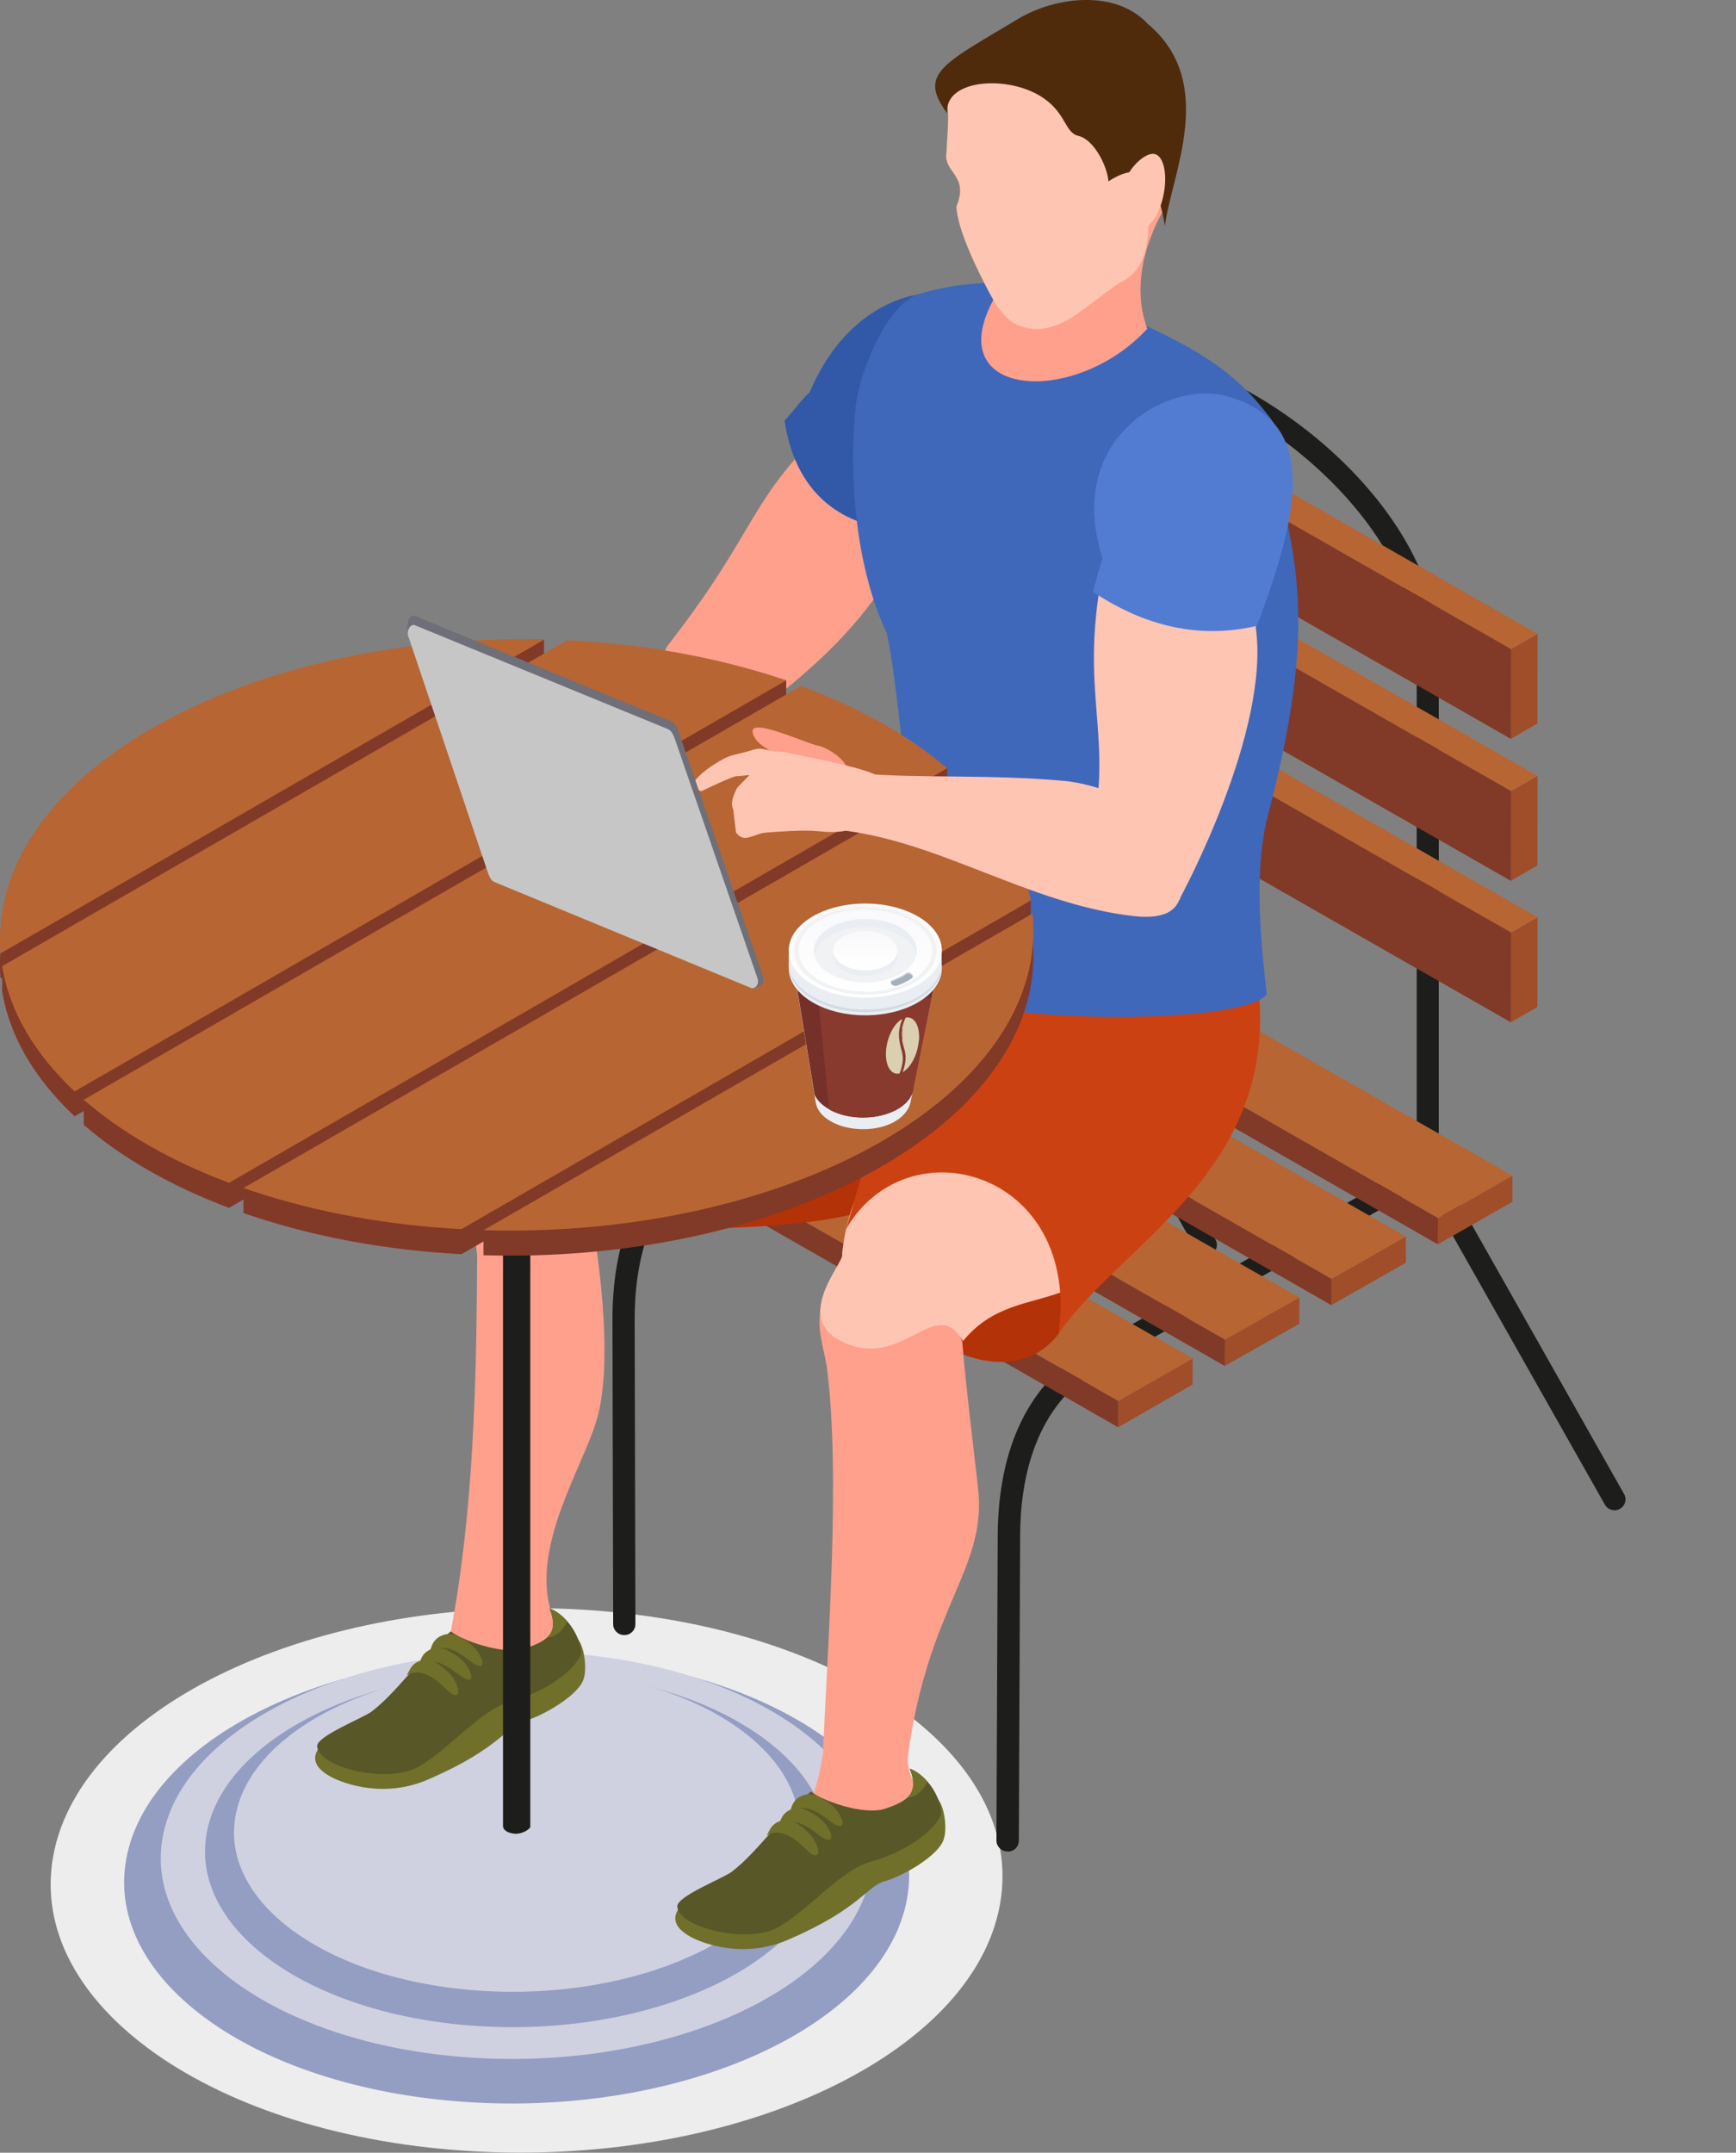 <svg width="71" height="88" viewBox="0 0 71 88" fill="none" xmlns="http://www.w3.org/2000/svg">
<rect x="0" y="0" width="71" height="88" fill="#808080" stroke="none"/>
<g clip-path="url(#clip0_989_22388)">
<path fill-rule="evenodd" clip-rule="evenodd" d="M24.066 65.816C34.725 66.532 42.23 72.058 40.834 78.162C39.438 84.265 29.665 88.636 19.006 87.92C8.354 87.204 0.842 81.677 2.238 75.574C3.634 69.47 13.407 65.099 24.059 65.816H24.066Z" fill="#EDEDED"/>
<path d="M42.636 39.442C42.385 39.442 42.185 39.245 42.185 38.996V17.799C42.215 15.606 43.508 14.349 45.731 14.349C50.599 14.349 58.754 20.291 58.835 26.614C58.835 26.863 58.636 27.06 58.392 27.067C58.141 27.089 57.941 26.87 57.934 26.629C57.86 20.876 50.156 15.248 45.731 15.248C44.003 15.248 43.116 16.11 43.087 17.813V39.004C43.087 39.252 42.887 39.45 42.636 39.45V39.442Z" fill="#1D1D1B"/>
<path d="M25.529 66.839C25.278 66.839 25.078 66.641 25.078 66.393L25.049 53.959C25.041 50.334 26.334 47.688 28.794 46.299L42.422 38.609C42.526 38.551 42.651 38.536 42.77 38.565C42.888 38.595 42.984 38.675 43.043 38.777L49.713 50.67C49.831 50.882 49.758 51.16 49.536 51.277C49.314 51.394 49.041 51.321 48.923 51.101L42.474 39.603L29.244 47.074C26.519 48.616 25.95 51.672 25.957 53.959L25.987 66.393C25.987 66.641 25.788 66.839 25.536 66.839H25.529Z" fill="#1D1D1B"/>
<path d="M58.392 48.258C58.141 48.258 57.941 48.061 57.941 47.812V26.614C57.941 26.366 58.141 26.169 58.392 26.169C58.643 26.169 58.843 26.366 58.843 26.614V47.812C58.843 48.061 58.643 48.258 58.392 48.258Z" fill="#1D1D1B"/>
<path d="M41.203 75.683C40.952 75.683 40.753 75.479 40.753 75.238L40.805 62.782C40.819 59.149 42.112 56.496 44.55 55.122L58.178 47.432C58.282 47.373 58.407 47.359 58.525 47.388C58.644 47.417 58.74 47.498 58.799 47.6L66.422 61.072C66.547 61.284 66.466 61.561 66.252 61.678C66.038 61.803 65.757 61.722 65.639 61.51L58.237 48.433L45.008 55.904C42.304 57.431 41.728 60.494 41.721 62.789L41.669 75.245C41.669 75.493 41.469 75.691 41.218 75.691L41.203 75.683Z" fill="#1D1D1B"/>
<path fill-rule="evenodd" clip-rule="evenodd" d="M61.79 41.789L62.876 41.167L62.883 37.498L61.797 38.119L61.79 41.789Z" fill="#A04D2A"/>
<path fill-rule="evenodd" clip-rule="evenodd" d="M61.798 38.12L62.884 37.498L40.775 24.867L39.69 25.488L61.798 38.12Z" fill="#B76533"/>
<path fill-rule="evenodd" clip-rule="evenodd" d="M39.689 25.488L39.682 29.158L61.79 41.789L61.798 38.119L39.689 25.488Z" fill="#813928"/>
<path fill-rule="evenodd" clip-rule="evenodd" d="M61.79 36.007L62.876 35.378L62.883 31.716L61.797 32.338L61.79 36.007Z" fill="#A04D2A"/>
<path fill-rule="evenodd" clip-rule="evenodd" d="M61.798 32.338L62.884 31.716L40.775 19.085L39.69 19.707L61.798 32.338Z" fill="#B76533"/>
<path fill-rule="evenodd" clip-rule="evenodd" d="M39.689 19.706L39.682 23.376L61.79 36.007L61.798 32.337L39.689 19.706Z" fill="#813928"/>
<path fill-rule="evenodd" clip-rule="evenodd" d="M58.806 50.867L61.856 49.128V48.06L58.813 49.793L58.806 50.867Z" fill="#A04D2A"/>
<path fill-rule="evenodd" clip-rule="evenodd" d="M58.813 49.793L61.856 48.061L39.696 35.408L36.675 37.133L58.813 49.793Z" fill="#B76533"/>
<path fill-rule="evenodd" clip-rule="evenodd" d="M36.675 37.133L36.668 38.207L58.806 50.867L58.813 49.793L36.675 37.133Z" fill="#813928"/>
<path fill-rule="evenodd" clip-rule="evenodd" d="M54.447 53.353L57.498 51.62V50.546L54.455 52.278L54.447 53.353Z" fill="#A04D2A"/>
<path fill-rule="evenodd" clip-rule="evenodd" d="M54.455 52.278L57.498 50.546L35.338 37.893L32.31 39.618L54.455 52.278Z" fill="#B76533"/>
<path fill-rule="evenodd" clip-rule="evenodd" d="M32.31 39.618V40.692L54.448 53.352L54.455 52.278L32.31 39.618Z" fill="#813928"/>
<path fill-rule="evenodd" clip-rule="evenodd" d="M50.09 55.838L53.141 54.113V53.038L50.097 54.763L50.09 55.838Z" fill="#A04D2A"/>
<path fill-rule="evenodd" clip-rule="evenodd" d="M50.097 54.763L53.14 53.038L30.98 40.385L27.951 42.103L50.097 54.763Z" fill="#B76533"/>
<path fill-rule="evenodd" clip-rule="evenodd" d="M27.952 42.103L27.944 43.178L50.09 55.838L50.097 54.763L27.952 42.103Z" fill="#813928"/>
<path fill-rule="evenodd" clip-rule="evenodd" d="M45.731 58.345L48.775 56.598L48.782 55.531L45.731 57.27V58.345Z" fill="#A04D2A"/>
<path fill-rule="evenodd" clip-rule="evenodd" d="M45.732 57.27L48.783 55.531L26.615 42.878L23.594 44.61L45.732 57.27Z" fill="#B76533"/>
<path fill-rule="evenodd" clip-rule="evenodd" d="M23.593 44.61L23.586 45.678L45.731 58.345V57.27L23.593 44.61Z" fill="#813928"/>
<path fill-rule="evenodd" clip-rule="evenodd" d="M61.79 30.203L62.876 29.575L62.883 25.913L61.797 26.534L61.79 30.203Z" fill="#A04D2A"/>
<path fill-rule="evenodd" clip-rule="evenodd" d="M61.798 26.534L62.884 25.913L40.775 13.282L39.69 13.903L61.798 26.534Z" fill="#B76533"/>
<path fill-rule="evenodd" clip-rule="evenodd" d="M39.689 13.903L39.682 17.572L61.79 30.203L61.798 26.534L39.689 13.903Z" fill="#813928"/>
<path fill-rule="evenodd" clip-rule="evenodd" d="M23.216 67.694C32.007 68.286 38.197 72.84 37.044 77.876C35.892 82.913 27.833 86.516 19.043 85.924C10.26 85.332 4.063 80.778 5.215 75.742C6.367 70.706 14.426 67.102 23.209 67.694H23.216Z" fill="#949DC2"/>
<path fill-rule="evenodd" clip-rule="evenodd" d="M23.025 67.57C30.995 68.103 36.616 72.241 35.575 76.809C34.533 81.378 27.221 84.645 19.243 84.111C11.273 83.578 5.651 79.441 6.7 74.872C7.742 70.304 15.055 67.036 23.025 67.57Z" fill="#CFD1E1"/>
<path fill-rule="evenodd" clip-rule="evenodd" d="M22.788 68.345C29.768 68.812 34.681 72.431 33.765 76.429C32.849 80.427 26.452 83.285 19.471 82.817C12.498 82.35 7.579 78.731 8.495 74.733C9.41 70.735 15.807 67.877 22.78 68.345H22.788Z" fill="#949DC2"/>
<path fill-rule="evenodd" clip-rule="evenodd" d="M22.633 68.249C28.963 68.673 33.425 71.955 32.59 75.581C31.763 79.207 25.957 81.801 19.627 81.377C13.296 80.954 8.842 77.671 9.669 74.046C10.496 70.42 16.302 67.826 22.633 68.249Z" fill="#CFD1E1"/>
<path fill-rule="evenodd" clip-rule="evenodd" d="M23.837 48.068C23.372 44.325 21.555 42.761 19.56 44.398C19.028 44.837 19.235 49.069 19.516 51.328C19.486 56.43 19.383 61.707 18.437 66.685C18.474 69.243 17.536 70.698 21.111 69.295C22.345 68.812 23.756 67.635 22.537 65.896C21.724 63.176 23.815 60.033 24.406 58.038C25.1 55.721 24.531 50.977 23.837 48.068Z" fill="#FFA08D"/>
<path fill-rule="evenodd" clip-rule="evenodd" d="M13.133 71.364C13.133 71.364 12.336 72.043 13.621 72.679C14.035 72.884 15.748 73.571 17.632 72.687C20.424 71.473 20.742 70.545 21.451 70.355C22.16 70.165 23.733 69.28 23.881 68.586C24.021 68.177 23.881 66.89 23.386 66.861C20.025 69.149 16.974 70.07 13.133 71.364Z" fill="#70702B"/>
<path fill-rule="evenodd" clip-rule="evenodd" d="M18.437 66.685C17.115 67.825 16.236 69.178 15.187 69.975C14.795 70.252 12.963 70.969 12.971 71.378C12.986 72.233 15.829 72.942 17.1 72.233C18.304 71.561 19.671 69.894 20.852 69.565C22.751 69.039 23.807 67.906 23.763 67.504C23.681 66.707 23.046 65.947 22.477 65.749C22.869 66.751 22.426 67.065 21.473 67.387C20.594 67.679 18.851 67.043 18.437 66.685Z" fill="#575727"/>
<path fill-rule="evenodd" clip-rule="evenodd" d="M19.147 67.848C18.09 66.985 17.573 67.519 17.573 67.519V67.504C17.603 67.431 17.632 67.358 17.654 67.292C17.728 67.088 17.869 66.941 18.068 66.861C18.268 66.773 18.467 66.781 18.666 66.861C18.836 66.934 19.021 67.044 19.228 67.197C19.819 67.65 19.996 68.535 19.147 67.84V67.848Z" fill="#70702B"/>
<path fill-rule="evenodd" clip-rule="evenodd" d="M18.695 68.41C17.639 67.548 17.122 68.081 17.122 68.081V68.067C17.152 67.994 17.181 67.921 17.203 67.855C17.277 67.65 17.418 67.504 17.617 67.423C17.816 67.336 18.016 67.343 18.215 67.423C18.385 67.496 18.57 67.606 18.777 67.76C19.368 68.213 19.545 69.097 18.695 68.403V68.41Z" fill="#70702B"/>
<path fill-rule="evenodd" clip-rule="evenodd" d="M18.172 68.988C17.219 68.008 16.643 68.483 16.643 68.483V68.469C16.68 68.403 16.716 68.33 16.753 68.264C16.849 68.074 17.005 67.942 17.211 67.884C17.418 67.826 17.618 67.847 17.81 67.95C17.972 68.045 18.142 68.169 18.334 68.352C18.866 68.871 18.94 69.77 18.179 68.988H18.172Z" fill="#70702B"/>
<path fill-rule="evenodd" clip-rule="evenodd" d="M23.195 66.276C23.054 66.641 22.736 66.912 22.367 66.948C22.648 66.692 22.707 66.342 22.478 65.749C22.722 65.837 22.98 66.027 23.195 66.276Z" fill="#70702B"/>
<path fill-rule="evenodd" clip-rule="evenodd" d="M35.124 48.974C34.171 53.002 40.686 57.965 43.301 54.515C44.217 52.79 44.187 52.519 45.103 50.787C42.577 49.859 40.043 48.923 37.517 47.995C36.572 49.318 36.003 46.898 35.124 48.974Z" fill="#B33207"/>
<path fill-rule="evenodd" clip-rule="evenodd" d="M19.892 43.843C26.149 39.706 31.608 38.594 39.416 37.703C40.849 39.903 43.005 41.789 44.438 43.982C42.976 46.964 44.956 43.711 39.763 47.081C32.443 51.057 27.789 47.081 23.482 49.025C22.736 48.528 22.906 47.717 22.315 47.066C19.663 47.315 18.725 45.261 19.892 43.843Z" fill="#DB9669"/>
<path fill-rule="evenodd" clip-rule="evenodd" d="M27.885 50.385C28.498 47.191 28.846 40.291 24.931 40.89C29.163 39.084 33.662 38.514 38.227 37.791C40.236 37.469 40.783 38.2 39.763 38.215C38.581 40.239 42.149 40.7 43.752 43.931C38.101 51.248 30.678 49.771 27.878 50.392L27.885 50.385Z" fill="#B33207"/>
<path fill-rule="evenodd" clip-rule="evenodd" d="M39.999 60.816C39.829 59.31 39.474 56.401 39.356 54.858C38.987 53.725 36.645 47.395 35.412 50.56C32.782 53.148 33.58 54.405 33.816 55.882C34.385 60.253 33.853 67.183 33.654 71.722C33.255 74.134 32.605 74.916 30.78 76.407C25.942 79.872 30.935 78.966 31.415 79.031C32.715 78.417 34.252 77.16 36.136 76.363C37.509 75.778 38.75 75.143 37.605 73.279C37.347 72.862 37.059 72.328 37.14 71.722C37.975 65.604 40.383 64.12 39.999 60.816Z" fill="#FFA08D"/>
<path fill-rule="evenodd" clip-rule="evenodd" d="M27.863 77.913C27.863 77.913 27.065 78.593 28.35 79.229C28.764 79.433 30.478 80.12 32.361 79.236C35.154 78.022 35.471 77.094 36.18 76.904C36.889 76.714 38.463 75.83 38.611 75.135C38.751 74.726 38.611 73.439 38.116 73.41C34.755 75.698 31.704 76.619 27.863 77.913Z" fill="#70702B"/>
<path fill-rule="evenodd" clip-rule="evenodd" d="M33.166 73.234C31.844 74.375 30.965 75.727 29.916 76.524C29.525 76.802 27.693 77.518 27.7 77.927C27.715 78.782 30.559 79.491 31.829 78.782C33.026 78.11 34.4 76.443 35.582 76.114C37.48 75.588 38.537 74.455 38.492 74.053C38.411 73.256 37.776 72.496 37.207 72.299C37.599 73.3 37.155 73.615 36.202 73.936C35.323 74.229 33.58 73.593 33.166 73.234Z" fill="#575727"/>
<path fill-rule="evenodd" clip-rule="evenodd" d="M33.875 74.397C32.819 73.534 32.302 74.068 32.302 74.068V74.053C32.331 73.98 32.361 73.907 32.383 73.841C32.457 73.637 32.597 73.491 32.797 73.41C32.996 73.323 33.196 73.33 33.395 73.41C33.565 73.483 33.75 73.593 33.956 73.746C34.547 74.2 34.725 75.084 33.875 74.39V74.397Z" fill="#70702B"/>
<path fill-rule="evenodd" clip-rule="evenodd" d="M33.418 74.96C32.362 74.097 31.845 74.631 31.845 74.631V74.616C31.874 74.543 31.904 74.47 31.926 74.404C32 74.199 32.14 74.053 32.34 73.973C32.539 73.885 32.739 73.892 32.938 73.973C33.108 74.046 33.292 74.156 33.499 74.309C34.09 74.762 34.268 75.647 33.418 74.96Z" fill="#70702B"/>
<path fill-rule="evenodd" clip-rule="evenodd" d="M32.893 75.537C31.94 74.558 31.364 75.033 31.364 75.033V75.018C31.401 74.952 31.438 74.879 31.475 74.813C31.571 74.623 31.726 74.492 31.933 74.433C32.14 74.375 32.339 74.397 32.531 74.499C32.694 74.594 32.864 74.718 33.056 74.901C33.588 75.42 33.661 76.319 32.901 75.537H32.893Z" fill="#70702B"/>
<path fill-rule="evenodd" clip-rule="evenodd" d="M37.924 72.825C37.784 73.191 37.466 73.461 37.097 73.498C37.377 73.242 37.437 72.891 37.208 72.299C37.451 72.386 37.71 72.577 37.924 72.825Z" fill="#70702B"/>
<path fill-rule="evenodd" clip-rule="evenodd" d="M34.437 51.269C34.851 47.498 36.978 46.386 38.581 44.142C36.424 42.527 40.952 39.545 41.817 39.662C44.106 39.106 45.141 40.414 49.809 42.147C50.341 44.026 51.611 45.378 48.236 47.191C45.155 54.873 41.846 51.825 39.386 54.822C38.286 52.928 37.037 55.83 34.711 54.961C32.214 54.025 34.548 51.627 34.445 51.269H34.437Z" fill="#FFC5B3"/>
<path fill-rule="evenodd" clip-rule="evenodd" d="M43.294 54.515C44.217 47.885 37.133 45.882 34.6 50.246C35.375 47.768 35.316 46.613 37.754 44.186C36.047 42.198 38.522 39.661 40.287 38.397C45.288 39.735 49.868 40.933 51.39 39.735C52.608 47.761 45.923 50.699 43.294 54.515Z" fill="#CC4112"/>
<path d="M39.474 43.28C39.364 43.28 39.231 43.244 39.09 43.112C38.544 42.593 38.906 41.022 39.083 40.261V40.232C39.12 40.115 39.142 40.005 39.164 39.896C39.179 39.837 39.186 39.779 39.201 39.72C39.127 39.845 39.046 39.991 38.95 40.144L38.92 40.196C38.817 40.371 38.684 40.707 38.544 41.073C38.189 41.986 37.953 42.549 37.672 42.578C37.598 42.586 37.547 42.535 37.547 42.476C37.547 42.41 37.591 42.359 37.65 42.352C37.812 42.33 38.145 41.46 38.33 40.999C38.47 40.627 38.61 40.283 38.721 40.086L38.751 40.035C38.817 39.918 38.883 39.815 38.935 39.72C38.381 40.247 37.583 40.868 37.244 40.722C36.985 40.612 37.103 40.217 37.14 40.093C37.377 39.326 38.507 38.427 39.216 38.302C39.526 38.244 39.681 38.346 39.755 38.441C39.77 38.456 39.785 38.47 39.785 38.5C39.873 38.5 39.969 38.536 40.065 38.639C40.582 39.15 40.76 41.285 40.523 41.943C40.361 42.396 40.028 43.17 39.571 43.273C39.541 43.28 39.504 43.287 39.46 43.287L39.474 43.28ZM39.733 38.726C39.718 38.77 39.703 38.821 39.674 38.894L39.6 39.106C39.504 39.384 39.445 39.655 39.386 39.94C39.364 40.049 39.342 40.166 39.312 40.283V40.312C39.164 40.912 38.795 42.513 39.245 42.944C39.342 43.032 39.43 43.068 39.519 43.046C39.763 42.988 40.065 42.535 40.302 41.862C40.509 41.277 40.346 39.245 39.895 38.799C39.822 38.726 39.77 38.726 39.726 38.734L39.733 38.726ZM39.386 38.507C39.342 38.507 39.297 38.507 39.26 38.522C38.625 38.639 37.576 39.465 37.369 40.152C37.288 40.415 37.325 40.495 37.34 40.502C37.606 40.619 39.031 39.413 39.29 38.975L39.371 38.843C39.452 38.704 39.504 38.617 39.541 38.565V38.551C39.497 38.522 39.438 38.507 39.378 38.507H39.386Z" fill="white"/>
<path d="M37.392 42.103C37.392 42.103 37.362 42.103 37.355 42.103C37.296 42.081 37.259 42.016 37.281 41.957C37.421 41.548 39.172 38.397 39.667 38.544C39.726 38.558 39.763 38.624 39.748 38.69C39.733 38.748 39.667 38.785 39.6 38.77C39.312 38.843 37.761 41.299 37.495 42.038C37.48 42.081 37.436 42.118 37.384 42.118L37.392 42.103Z" fill="white"/>
<path fill-rule="evenodd" clip-rule="evenodd" d="M37.525 20.606C36.661 25.145 31.689 28.625 29.23 30.291C27.856 30.584 26.341 27.682 27.338 26.351C31.076 21.556 30.603 20.343 34.075 17.214C35.567 13.684 38.854 12.39 40.509 13.187C44.912 15.299 42.348 17.214 37.525 20.606Z" fill="#FFA08D"/>
<path fill-rule="evenodd" clip-rule="evenodd" d="M32.088 17.185C32.406 16.878 32.723 16.388 33.115 16.037C35.02 11.513 39.238 11.191 40.915 12.96C43.426 15.599 41.535 18.165 37.074 21.637C34.828 21.673 32.561 20.474 32.088 17.185Z" fill="#3159A8"/>
<path fill-rule="evenodd" clip-rule="evenodd" d="M44.978 12.455C48.014 13.83 50.082 14.678 51.781 16.87C53.111 18.405 52.704 21.051 52.682 21.527C53.332 24.662 53.347 27.74 51.796 33.551C51.5 34.969 51.338 36.716 51.81 40.634C50.902 42.037 37.606 41.95 37.288 39.779C37.65 36.679 36.682 27.535 36.261 25.861C35.286 23.829 34.644 20.474 34.983 16.724C35.116 15.27 36.261 12.419 37.591 12.017C40.102 11.249 43.183 11.483 44.978 12.455Z" fill="#3F68BA"/>
<path fill-rule="evenodd" clip-rule="evenodd" d="M51.36 25.657C51.959 29.925 48.273 36.694 48.273 36.694C48.258 37.374 44.084 36.373 44.52 34.772C45.702 29.882 44.003 28.602 45.178 22.901C43.641 18.077 47.837 15.759 50.149 16.403C53.613 17.36 53.325 20.474 51.353 25.649L51.36 25.657Z" fill="#FFC5B3"/>
<path fill-rule="evenodd" clip-rule="evenodd" d="M47.66 8.479C47.66 8.479 46.005 10.957 46.921 13.442C43.914 16.695 38.264 16.264 40.746 12.046C41.986 11.366 43.058 11.308 42.326 8.114C42.238 7.119 47.66 8.479 47.66 8.479Z" fill="#FFA08D"/>
<path fill-rule="evenodd" clip-rule="evenodd" d="M48.516 7.419L48.472 7.536C48.486 7.5 48.501 7.456 48.516 7.419Z" fill="#221F1F"/>
<path fill-rule="evenodd" clip-rule="evenodd" d="M41.876 10.175L41.839 10.284C41.839 10.284 41.868 10.211 41.876 10.175Z" fill="#221F1F"/>
<path fill-rule="evenodd" clip-rule="evenodd" d="M38.692 3.947C38.855 4.693 38.736 5.446 38.714 6.198C38.552 7.083 39.66 7.134 39.113 8.45C39.165 9.32 39.83 10.738 40.228 11.512C40.539 12.119 40.96 13.011 41.625 13.289C43.279 13.983 44.55 12.273 45.938 11.483C47.305 10.701 46.832 9.005 47.061 7.719C47.468 5.394 46.286 2.463 43.678 1.974C42.518 1.754 40.694 1.878 39.667 2.5C39.305 2.719 38.515 3.194 38.699 3.947H38.692Z" fill="#FFC5B3"/>
<path fill-rule="evenodd" clip-rule="evenodd" d="M44.106 5.555C44.742 5.702 45.288 6.791 45.333 7.412C47.017 6.337 47.357 7.697 47.645 9.232C47.889 7.178 49.809 3.414 46.972 1.001H46.965C45.621 -0.475 43.124 -0.117 41.647 0.768C38.589 2.61 37.525 2.997 38.736 4.627C38.618 3.224 41.255 3.048 42.659 3.998C43.619 4.649 43.545 5.424 44.106 5.555Z" fill="#4F2B0C"/>
<path fill-rule="evenodd" clip-rule="evenodd" d="M47.593 7.931C47.431 8.771 47.002 9.4 46.633 9.327C46.263 9.261 45.739 8.581 45.901 7.748C46.057 6.907 46.832 6.22 47.209 6.293C47.586 6.359 47.756 7.097 47.593 7.931Z" fill="#FFC5B3"/>
<path fill-rule="evenodd" clip-rule="evenodd" d="M44.704 24.188C44.815 23.764 44.941 23.303 45.088 22.813C43.522 17.887 47.799 15.533 50.163 16.191C53.686 17.17 53.406 20.328 51.404 25.584C49.055 26.132 46.824 25.606 44.704 24.195V24.188Z" fill="#527CD2"/>
<path fill-rule="evenodd" clip-rule="evenodd" d="M20.572 39.398H21.688V74.638C21.688 74.638 21.702 74.587 21.688 74.682C21.666 74.777 21.355 74.981 21.06 74.96C20.764 74.938 20.572 74.806 20.572 74.645V39.398Z" fill="#1D1D1B"/>
<path fill-rule="evenodd" clip-rule="evenodd" d="M22.256 27.17L0.022 39.998C-0.037 39.289 0.014 38.566 0.177 37.835C1.595 31.643 11.589 26.081 22.248 26.147V27.17H22.256Z" fill="#813928"/>
<path fill-rule="evenodd" clip-rule="evenodd" d="M0.089 40.517V39.493L23.187 27.199C23.416 27.213 23.645 27.221 23.882 27.235C26.6 27.418 29.894 27.118 32.155 27.813V28.836L3.051 45.633C1.426 44.106 0.384 42.366 0.089 40.517Z" fill="#813928"/>
<path fill-rule="evenodd" clip-rule="evenodd" d="M3.427 45.977V44.954L32.76 29.063C34.843 29.831 37.295 30.24 38.736 31.402V32.425L9.366 49.376C6.988 48.484 4.971 47.322 3.42 45.977H3.427Z" fill="#813928"/>
<path fill-rule="evenodd" clip-rule="evenodd" d="M9.957 49.588V48.565L39.127 32.769C40.56 34.085 41.705 35.232 42.156 36.811V37.835L18.873 51.27C18.71 51.262 18.548 51.248 18.385 51.24C15.29 51.036 12.446 50.451 9.957 49.588Z" fill="#813928"/>
<path fill-rule="evenodd" clip-rule="evenodd" d="M19.774 51.313V50.29L42.23 38.368C42.304 39.114 42.26 39.874 42.09 40.649C40.635 47.008 30.803 51.635 19.782 51.313H19.774Z" fill="#813928"/>
<path fill-rule="evenodd" clip-rule="evenodd" d="M22.256 26.146L0.022 38.975C-0.037 38.266 0.014 37.542 0.177 36.811C1.625 30.495 11.331 25.89 22.248 26.139L22.256 26.146Z" fill="#B76533"/>
<path fill-rule="evenodd" clip-rule="evenodd" d="M0.089 39.494L23.187 26.176C23.416 26.19 23.645 26.198 23.882 26.212C26.91 26.417 29.702 26.98 32.155 27.813L3.051 44.618C1.426 43.09 0.384 41.35 0.089 39.501V39.494Z" fill="#B76533"/>
<path fill-rule="evenodd" clip-rule="evenodd" d="M3.427 44.954L32.76 28.04C35.146 28.924 37.17 30.072 38.736 31.402L9.366 48.353C6.988 47.461 4.971 46.299 3.42 44.954H3.427Z" fill="#B76533"/>
<path fill-rule="evenodd" clip-rule="evenodd" d="M9.957 48.565L39.127 31.746C40.767 33.251 41.824 34.976 42.156 36.811L18.873 50.246C18.71 50.239 18.548 50.224 18.385 50.217C15.29 50.012 12.446 49.428 9.957 48.565Z" fill="#B76533"/>
<path fill-rule="evenodd" clip-rule="evenodd" d="M19.774 50.29L42.23 37.345C42.304 38.09 42.26 38.85 42.09 39.625C40.635 45.985 30.803 50.612 19.782 50.29H19.774Z" fill="#B76533"/>
<path fill-rule="evenodd" clip-rule="evenodd" d="M32.597 40.393H38.182L37.258 44.968C37.17 45.641 36.372 46.16 35.301 46.16C34.333 46.16 33.528 45.721 33.38 45.151C33.373 45.115 33.351 45.02 33.343 44.961L32.59 40.385L32.597 40.393Z" fill="#EAEEF3"/>
<path fill-rule="evenodd" clip-rule="evenodd" d="M32.598 40.393H38.182L37.377 44.406H37.362C37.362 44.406 37.362 44.464 37.362 44.501L37.333 44.632C37.163 45.224 36.321 45.677 35.301 45.677C34.356 45.677 33.55 45.283 33.314 44.749L32.598 40.4V40.393Z" fill="#76302A"/>
<path fill-rule="evenodd" clip-rule="evenodd" d="M38.101 40.788L37.37 44.413L37.355 44.508L37.325 44.64C37.155 45.232 36.313 45.685 35.294 45.685C34.762 45.685 34.275 45.561 33.913 45.356L33.462 40.795H38.101V40.788Z" fill="#883A2E"/>
<path fill-rule="evenodd" clip-rule="evenodd" d="M37.451 40.788L36.889 45.217C36.513 45.502 35.937 45.678 35.294 45.678C35.006 45.678 34.725 45.641 34.474 45.575L34.26 40.89L35.176 40.788H37.451Z" fill="#883A2E"/>
<path fill-rule="evenodd" clip-rule="evenodd" d="M35.39 37.652C36.801 37.652 37.99 38.222 38.389 39.011H38.514V39.428C38.514 39.479 38.522 39.523 38.522 39.574C38.522 40.642 37.118 41.504 35.39 41.504C33.661 41.504 32.258 40.642 32.258 39.574V39.004H32.398C32.79 38.215 33.986 37.645 35.397 37.645L35.39 37.652Z" fill="#EAEEF3"/>
<path fill-rule="evenodd" clip-rule="evenodd" d="M38.514 39.486V39.545C38.514 39.545 38.514 39.567 38.514 39.574C38.418 40.583 37.052 41.379 35.39 41.379C33.728 41.379 32.258 40.517 32.258 39.457C32.258 39.435 32.258 39.42 32.258 39.398C32.309 40.436 33.691 41.27 35.39 41.27C37.089 41.27 38.389 40.488 38.514 39.493V39.486Z" fill="#D4DAE1"/>
<path fill-rule="evenodd" clip-rule="evenodd" d="M35.39 36.935C37.118 36.935 38.522 37.798 38.522 38.858C38.522 39.917 37.118 40.78 35.39 40.78C33.661 40.78 32.258 39.917 32.258 38.858C32.258 37.798 33.661 36.935 35.39 36.935Z" fill="url(#paint0_linear_989_22388)"/>
<path fill-rule="evenodd" clip-rule="evenodd" d="M35.389 37.067C37 37.067 38.307 37.871 38.307 38.865C38.307 39.859 37 40.663 35.389 40.663V40.546C36.904 40.546 38.123 39.793 38.123 38.865C38.123 37.937 36.896 37.184 35.389 37.184V37.074V37.067ZM35.389 40.656C33.779 40.656 32.472 39.852 32.472 38.858C32.472 37.864 33.779 37.06 35.389 37.06V37.169C33.875 37.169 32.656 37.922 32.656 38.85C32.656 39.779 33.883 40.532 35.389 40.532V40.649V40.656Z" fill="#F0F2F4"/>
<path fill-rule="evenodd" clip-rule="evenodd" d="M35.39 37.564C36.55 37.564 37.496 38.141 37.496 38.858C37.496 39.574 36.55 40.152 35.39 40.152C34.231 40.152 33.285 39.574 33.285 38.858C33.285 38.141 34.231 37.564 35.39 37.564Z" fill="#EAEEF3"/>
<path fill-rule="evenodd" clip-rule="evenodd" d="M35.39 37.9C36.461 37.9 37.347 38.39 37.473 39.026C37.34 39.662 36.453 40.152 35.39 40.152C34.326 40.152 33.432 39.662 33.307 39.026C33.44 38.39 34.326 37.9 35.39 37.9Z" fill="#F0F2F4"/>
<path fill-rule="evenodd" clip-rule="evenodd" d="M35.389 38.28C36.113 38.28 36.697 38.638 36.697 39.084C36.697 39.53 36.113 39.888 35.389 39.888C34.666 39.888 34.082 39.53 34.082 39.084C34.082 38.638 34.666 38.28 35.389 38.28Z" fill="#EAEEF3"/>
<path fill-rule="evenodd" clip-rule="evenodd" d="M35.389 38.061C36.113 38.061 36.697 38.419 36.697 38.865C36.697 39.311 36.113 39.669 35.389 39.669C34.666 39.669 34.082 39.311 34.082 38.865C34.082 38.419 34.666 38.061 35.389 38.061Z" fill="url(#paint1_linear_989_22388)"/>
<path fill-rule="evenodd" clip-rule="evenodd" d="M36.49 40.056C36.719 39.976 36.911 39.881 37.059 39.771C37.221 39.654 37.458 39.91 37.281 39.998C37.089 40.093 36.904 40.188 36.712 40.283C36.535 40.371 36.306 40.122 36.49 40.056Z" fill="#D4DAE1"/>
<path fill-rule="evenodd" clip-rule="evenodd" d="M36.483 40.115C36.72 40.027 36.927 39.932 37.052 39.83C37.156 39.742 37.318 39.859 37.333 39.947C37.325 39.962 37.303 39.983 37.281 39.998C37.148 40.1 36.949 40.195 36.712 40.283C36.579 40.334 36.446 40.254 36.432 40.166C36.439 40.151 36.461 40.13 36.483 40.115Z" fill="#A2B1BD"/>
<path fill-rule="evenodd" clip-rule="evenodd" d="M37.584 42.556C37.635 41.942 37.399 41.526 37.037 41.599C36.971 41.76 36.919 41.898 36.897 42.03V42.512C36.904 42.563 36.919 42.615 36.926 42.666C36.941 42.717 36.949 42.761 36.963 42.805C37.037 43.053 37.104 43.302 36.919 43.828C37.244 43.645 37.532 43.112 37.576 42.549L37.584 42.556ZM36.904 43.499V43.083C36.926 43.199 36.934 43.331 36.904 43.499ZM36.904 42.03C36.904 42.03 36.904 42.066 36.897 42.088C36.875 42.227 36.882 42.366 36.904 42.512V42.03ZM36.904 41.65C36.838 41.818 36.801 41.964 36.779 42.11C36.749 42.322 36.771 42.52 36.823 42.746C36.83 42.797 36.845 42.841 36.86 42.892C36.875 42.951 36.897 43.017 36.904 43.075V43.492C36.882 43.602 36.852 43.726 36.793 43.879C36.431 43.967 36.188 43.543 36.239 42.929C36.291 42.366 36.572 41.825 36.904 41.65Z" fill="#DACFB0"/>
<path fill-rule="evenodd" clip-rule="evenodd" d="M46.359 37.447C42.045 36.957 38.352 34.318 34.2 33.916C33.026 33.799 33.898 31.497 35.294 31.621C37.561 31.826 40.516 31.643 43.589 31.928C44.261 31.994 46.736 32.484 47.578 34.084C48.279 35.422 49.225 37.776 46.359 37.447Z" fill="#FFC5B3"/>
<path fill-rule="evenodd" clip-rule="evenodd" d="M33.647 32.235C33.041 32.279 32.657 31.563 32.228 31.154C31.8 30.744 30.884 30.54 30.781 29.925C30.677 29.311 33.041 30.415 33.447 30.481C33.853 30.547 34.725 31.139 34.644 31.512C34.511 32.169 34.252 32.191 33.639 32.235H33.647Z" fill="#FFA08D"/>
<path fill-rule="evenodd" clip-rule="evenodd" d="M30.101 34.034C30.448 34.494 30.795 34.092 31.29 34.041C31.785 33.99 32.981 33.924 33.41 33.975C34.341 34.078 34.843 33.975 35.478 33.588C36.114 33.208 36.571 31.994 35.774 31.651C34.976 31.307 33.078 30.956 32.405 30.81C31.733 30.664 31.851 30.759 31.46 30.671C31.068 30.584 31.017 30.576 30.684 30.686C30.352 30.796 29.894 30.854 29.613 31.008C29.103 31.293 28.638 31.599 28.32 32.038C28.247 32.133 28.608 32.323 28.675 32.345C28.579 32.404 30.093 31.651 30.16 31.731L30.655 31.68L30.16 32.192C30.16 32.192 29.805 32.762 29.99 33.091L30.101 34.041V34.034Z" fill="#FFC5B3"/>
<path fill-rule="evenodd" clip-rule="evenodd" d="M20.121 35.291C20.151 35.532 20.269 35.7 20.424 35.773L30.788 40.385C30.921 40.385 31.349 40.327 31.186 39.852L27.862 30.225C27.744 29.874 27.692 29.589 27.427 29.479L17.033 25.203C16.679 25.043 16.649 25.525 16.664 25.861L20.121 35.291Z" fill="#6E6F79"/>
<path fill-rule="evenodd" clip-rule="evenodd" d="M30.98 39.99L27.627 30.283C27.553 30.071 27.479 29.874 27.324 29.808L16.975 25.561C16.894 25.532 16.812 25.561 16.753 25.642C16.694 25.722 16.665 25.839 16.68 25.956L19.922 35.575C19.996 35.795 20.063 35.992 20.225 36.058L30.714 40.385C30.869 40.451 31.069 40.239 30.98 39.998V39.99Z" fill="#C6C6C6"/>
</g>
<defs>
<linearGradient id="paint0_linear_989_22388" x1="35.39" y1="36.935" x2="35.39" y2="40.787" gradientUnits="userSpaceOnUse">
<stop stop-color="#F9F9FB"/>
<stop offset="1" stop-color="white"/>
</linearGradient>
<linearGradient id="paint1_linear_989_22388" x1="35.389" y1="38.061" x2="35.389" y2="39.662" gradientUnits="userSpaceOnUse">
<stop stop-color="#F9F9FB"/>
<stop offset="1" stop-color="white"/>
</linearGradient>
<clipPath id="clip0_989_22388">
<rect width="70.617" height="88" fill="white"/>
</clipPath>
</defs>
</svg>
